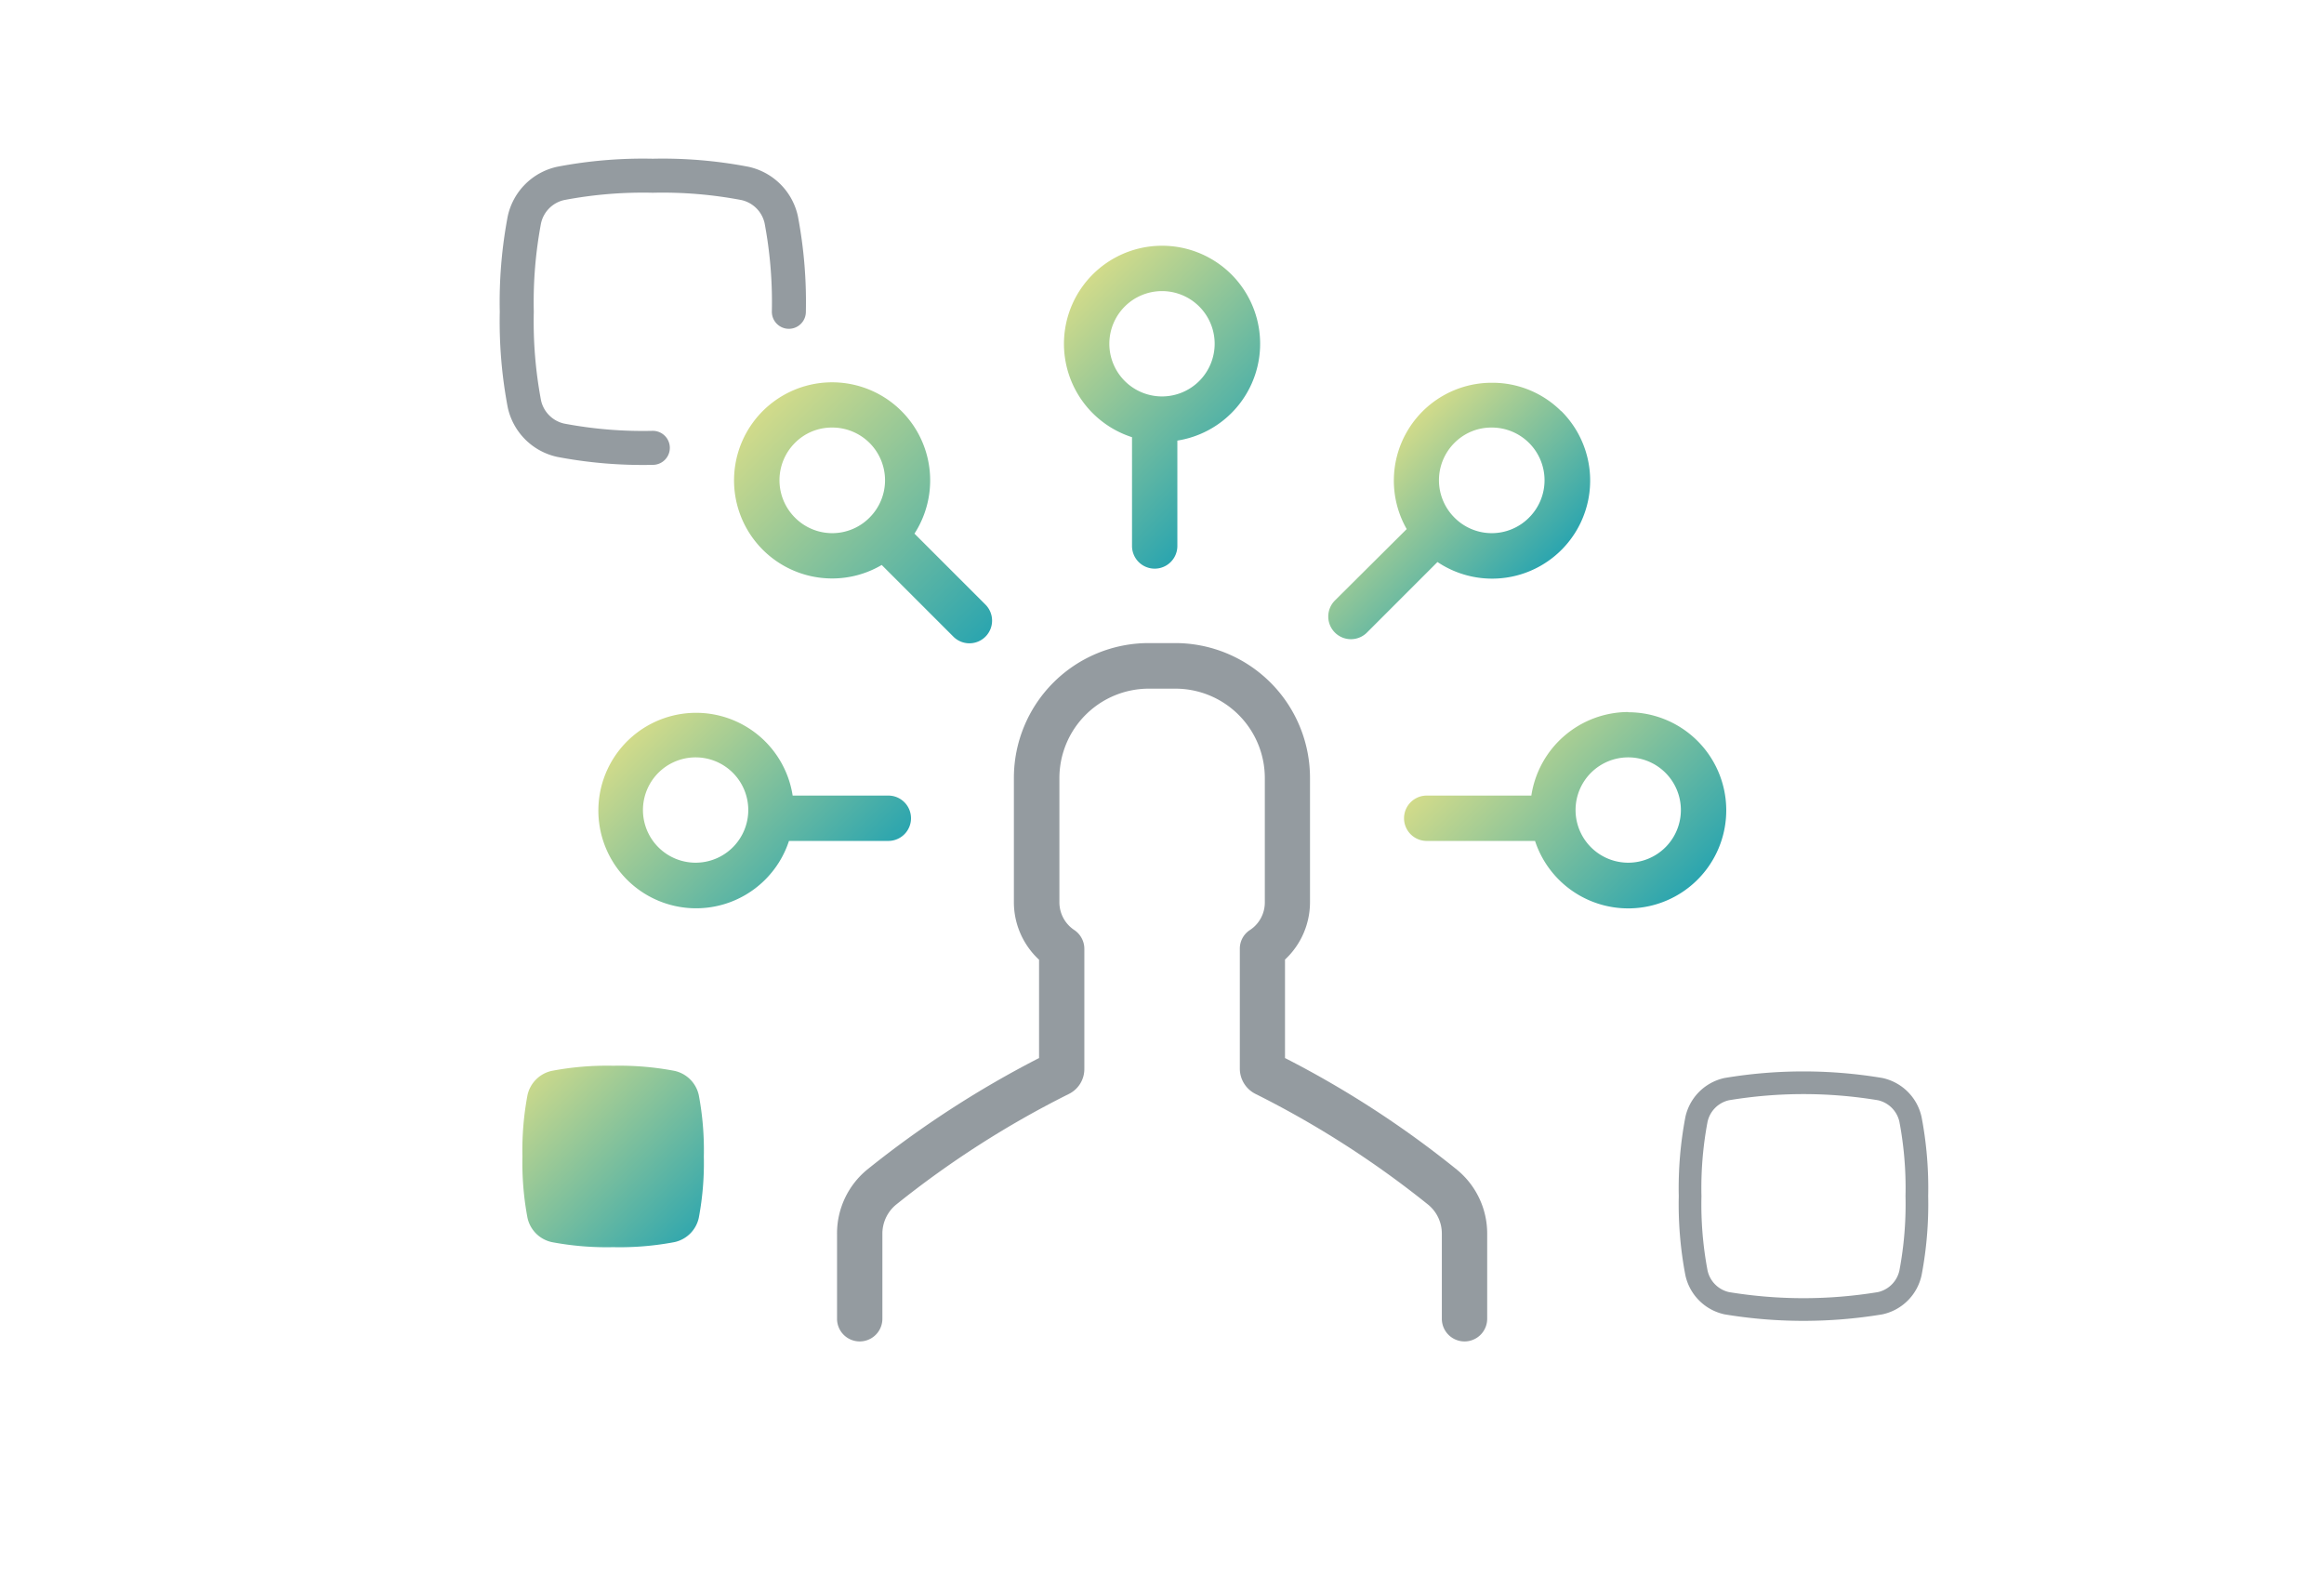 <svg xmlns="http://www.w3.org/2000/svg" xmlns:xlink="http://www.w3.org/1999/xlink" viewBox="0 0 410 280"><defs><style>.cls-1,.cls-3,.cls-4{fill:none;}.cls-2{fill:url(#ProgresLab_Main);}.cls-3,.cls-4{stroke:#2a3942;stroke-miterlimit:10;}.cls-3{stroke-width:4px;}.cls-10,.cls-3,.cls-4{opacity:0.5;}.cls-4{stroke-linecap:round;stroke-width:6px;}.cls-5{fill:url(#ProgresLab_Main-2);}.cls-6{fill:url(#ProgresLab_Main-3);}.cls-7{fill:url(#ProgresLab_Main-4);}.cls-8{fill:url(#ProgresLab_Main-5);}.cls-9{fill:url(#ProgresLab_Main-6);}.cls-10{fill:#2a3942;}</style><linearGradient id="ProgresLab_Main" x1="92.89" y1="188.73" x2="123.28" y2="219.12" gradientUnits="userSpaceOnUse"><stop offset="0" stop-color="#d2db8a"/><stop offset="1" stop-color="#2ba5af"/></linearGradient><linearGradient id="ProgresLab_Main-2" x1="262.82" y1="127.55" x2="294.93" y2="159.65" xlink:href="#ProgresLab_Main"/><linearGradient id="ProgresLab_Main-3" x1="243.42" y1="80.03" x2="267.9" y2="104.51" xlink:href="#ProgresLab_Main"/><linearGradient id="ProgresLab_Main-4" x1="188.23" y1="52.96" x2="220.47" y2="85.21" xlink:href="#ProgresLab_Main"/><linearGradient id="ProgresLab_Main-5" x1="113.96" y1="127.24" x2="146.72" y2="160.01" xlink:href="#ProgresLab_Main"/><linearGradient id="ProgresLab_Main-6" x1="134.55" y1="72.47" x2="174.12" y2="112.04" xlink:href="#ProgresLab_Main"/></defs><title>biofeedback-KV</title><g id="Warstwa_2" data-name="Warstwa 2"><g id="KV_Services"><g id="biofeedback-KV"><rect class="cls-1" width="410" height="280"/><path class="cls-2" d="M123.28,214.83a5.61,5.61,0,0,1-4.29,4.28,52.07,52.07,0,0,1-10.82.89,52.07,52.07,0,0,1-10.82-.89,5.61,5.61,0,0,1-4.29-4.28A52.27,52.27,0,0,1,92.17,204a52.22,52.22,0,0,1,.89-10.82,5.61,5.61,0,0,1,4.29-4.28,51.87,51.87,0,0,1,10.82-.9,51.87,51.87,0,0,1,10.82.9,5.61,5.61,0,0,1,4.29,4.28,52.22,52.22,0,0,1,.89,10.82A52.27,52.27,0,0,1,123.28,214.83Z"/><path class="cls-3" d="M337.05,224.53a7,7,0,0,1-5.35,5.36,83,83,0,0,1-27.06,0,7,7,0,0,1-5.35-5.36A64.65,64.65,0,0,1,298.17,211a64.8,64.8,0,0,1,1.12-13.53,7,7,0,0,1,5.35-5.35,82.28,82.28,0,0,1,27.06,0,7,7,0,0,1,5.35,5.35A64.8,64.8,0,0,1,338.17,211,64.65,64.65,0,0,1,337.05,224.53Z"/><path class="cls-4" d="M115.17,79a77.49,77.49,0,0,1-16.24-1.34,8.39,8.39,0,0,1-6.42-6.42A78.13,78.13,0,0,1,91.17,55a78.08,78.08,0,0,1,1.34-16.23,8.39,8.39,0,0,1,6.42-6.42A77.3,77.3,0,0,1,115.17,31a77.18,77.18,0,0,1,16.23,1.35,8.39,8.39,0,0,1,6.43,6.42A78.08,78.08,0,0,1,139.17,55"/><path class="cls-5" d="M287.25,125.6a17.34,17.34,0,0,0-17.09,14.74H251.7a4,4,0,1,0,0,8h19.11a17.3,17.3,0,1,0,16.44-22.7Zm0,26.58a9.29,9.29,0,1,1,9.29-9.29A9.29,9.29,0,0,1,287.25,152.18Z"/><path class="cls-6" d="M275.41,72.52a17.16,17.16,0,0,0-12.24-5,17.26,17.26,0,0,0-15,25.81L235.5,105.93a4,4,0,0,0,0,5.65,4,4,0,0,0,5.66,0l12.44-12.44a17.3,17.3,0,0,0,21.85-26.62ZM269.76,91.3a9.26,9.26,0,0,1-13.17,0,9.31,9.31,0,0,1,0-13.17,9.15,9.15,0,0,1,6.58-2.71,9.3,9.3,0,0,1,6.59,15.88Z"/><path class="cls-7" d="M205,43.35a17.3,17.3,0,0,0-5.29,33.77V96.31a4,4,0,0,0,8,0V77.72A17.29,17.29,0,0,0,205,43.35Zm0,26.58a9.29,9.29,0,1,1,9.29-9.29A9.29,9.29,0,0,1,205,69.93Z"/><path class="cls-8" d="M156.72,140.34H139.84a17.24,17.24,0,1,0-.65,8h17.53a4,4,0,0,0,0-8Zm-34,11.84a9.29,9.29,0,1,1,9.29-9.29A9.29,9.29,0,0,1,122.75,152.18Z"/><path class="cls-9" d="M173.85,106.65,161.33,94.13a17.3,17.3,0,1,0-14.5,7.91,17.17,17.17,0,0,0,8.72-2.38l12.65,12.65a4,4,0,0,0,5.65,0A4,4,0,0,0,173.85,106.65ZM153.41,91.3a9.26,9.26,0,0,1-13.17,0,9.32,9.32,0,0,1,0-13.17,9.16,9.16,0,0,1,6.59-2.71,9.3,9.3,0,0,1,6.58,15.88Z"/><path class="cls-10" d="M183.31,169.27v17.37A177.77,177.77,0,0,0,153,206.31a14.56,14.56,0,0,0-5.33,11.32v15a4,4,0,1,0,8,0v-15a6.64,6.64,0,0,1,2.43-5.14A169.56,169.56,0,0,1,188.52,193a4.9,4.9,0,0,0,2.78-4.48V167.37a4,4,0,0,0-1.77-3.31,5.86,5.86,0,0,1-2.63-4.89V137.23a15.78,15.78,0,0,1,15.76-15.75h4.72a15.78,15.78,0,0,1,15.76,15.75v21.94a5.81,5.81,0,0,1-2.63,4.89,3.91,3.91,0,0,0-1.78,3.31V188.5a5,5,0,0,0,2.79,4.48,169.56,169.56,0,0,1,30.42,19.51,6.6,6.6,0,0,1,2.43,5.14v15a4,4,0,1,0,8,0v-15A14.56,14.56,0,0,0,257,206.31a174.63,174.63,0,0,0-30.3-19.67V169.27a13.84,13.84,0,0,0,4.41-10.14V137.19a23.79,23.79,0,0,0-23.76-23.75h-4.72a23.79,23.79,0,0,0-23.76,23.75v21.94a13.84,13.84,0,0,0,4.41,10.14Z"/></g></g></g></svg>
